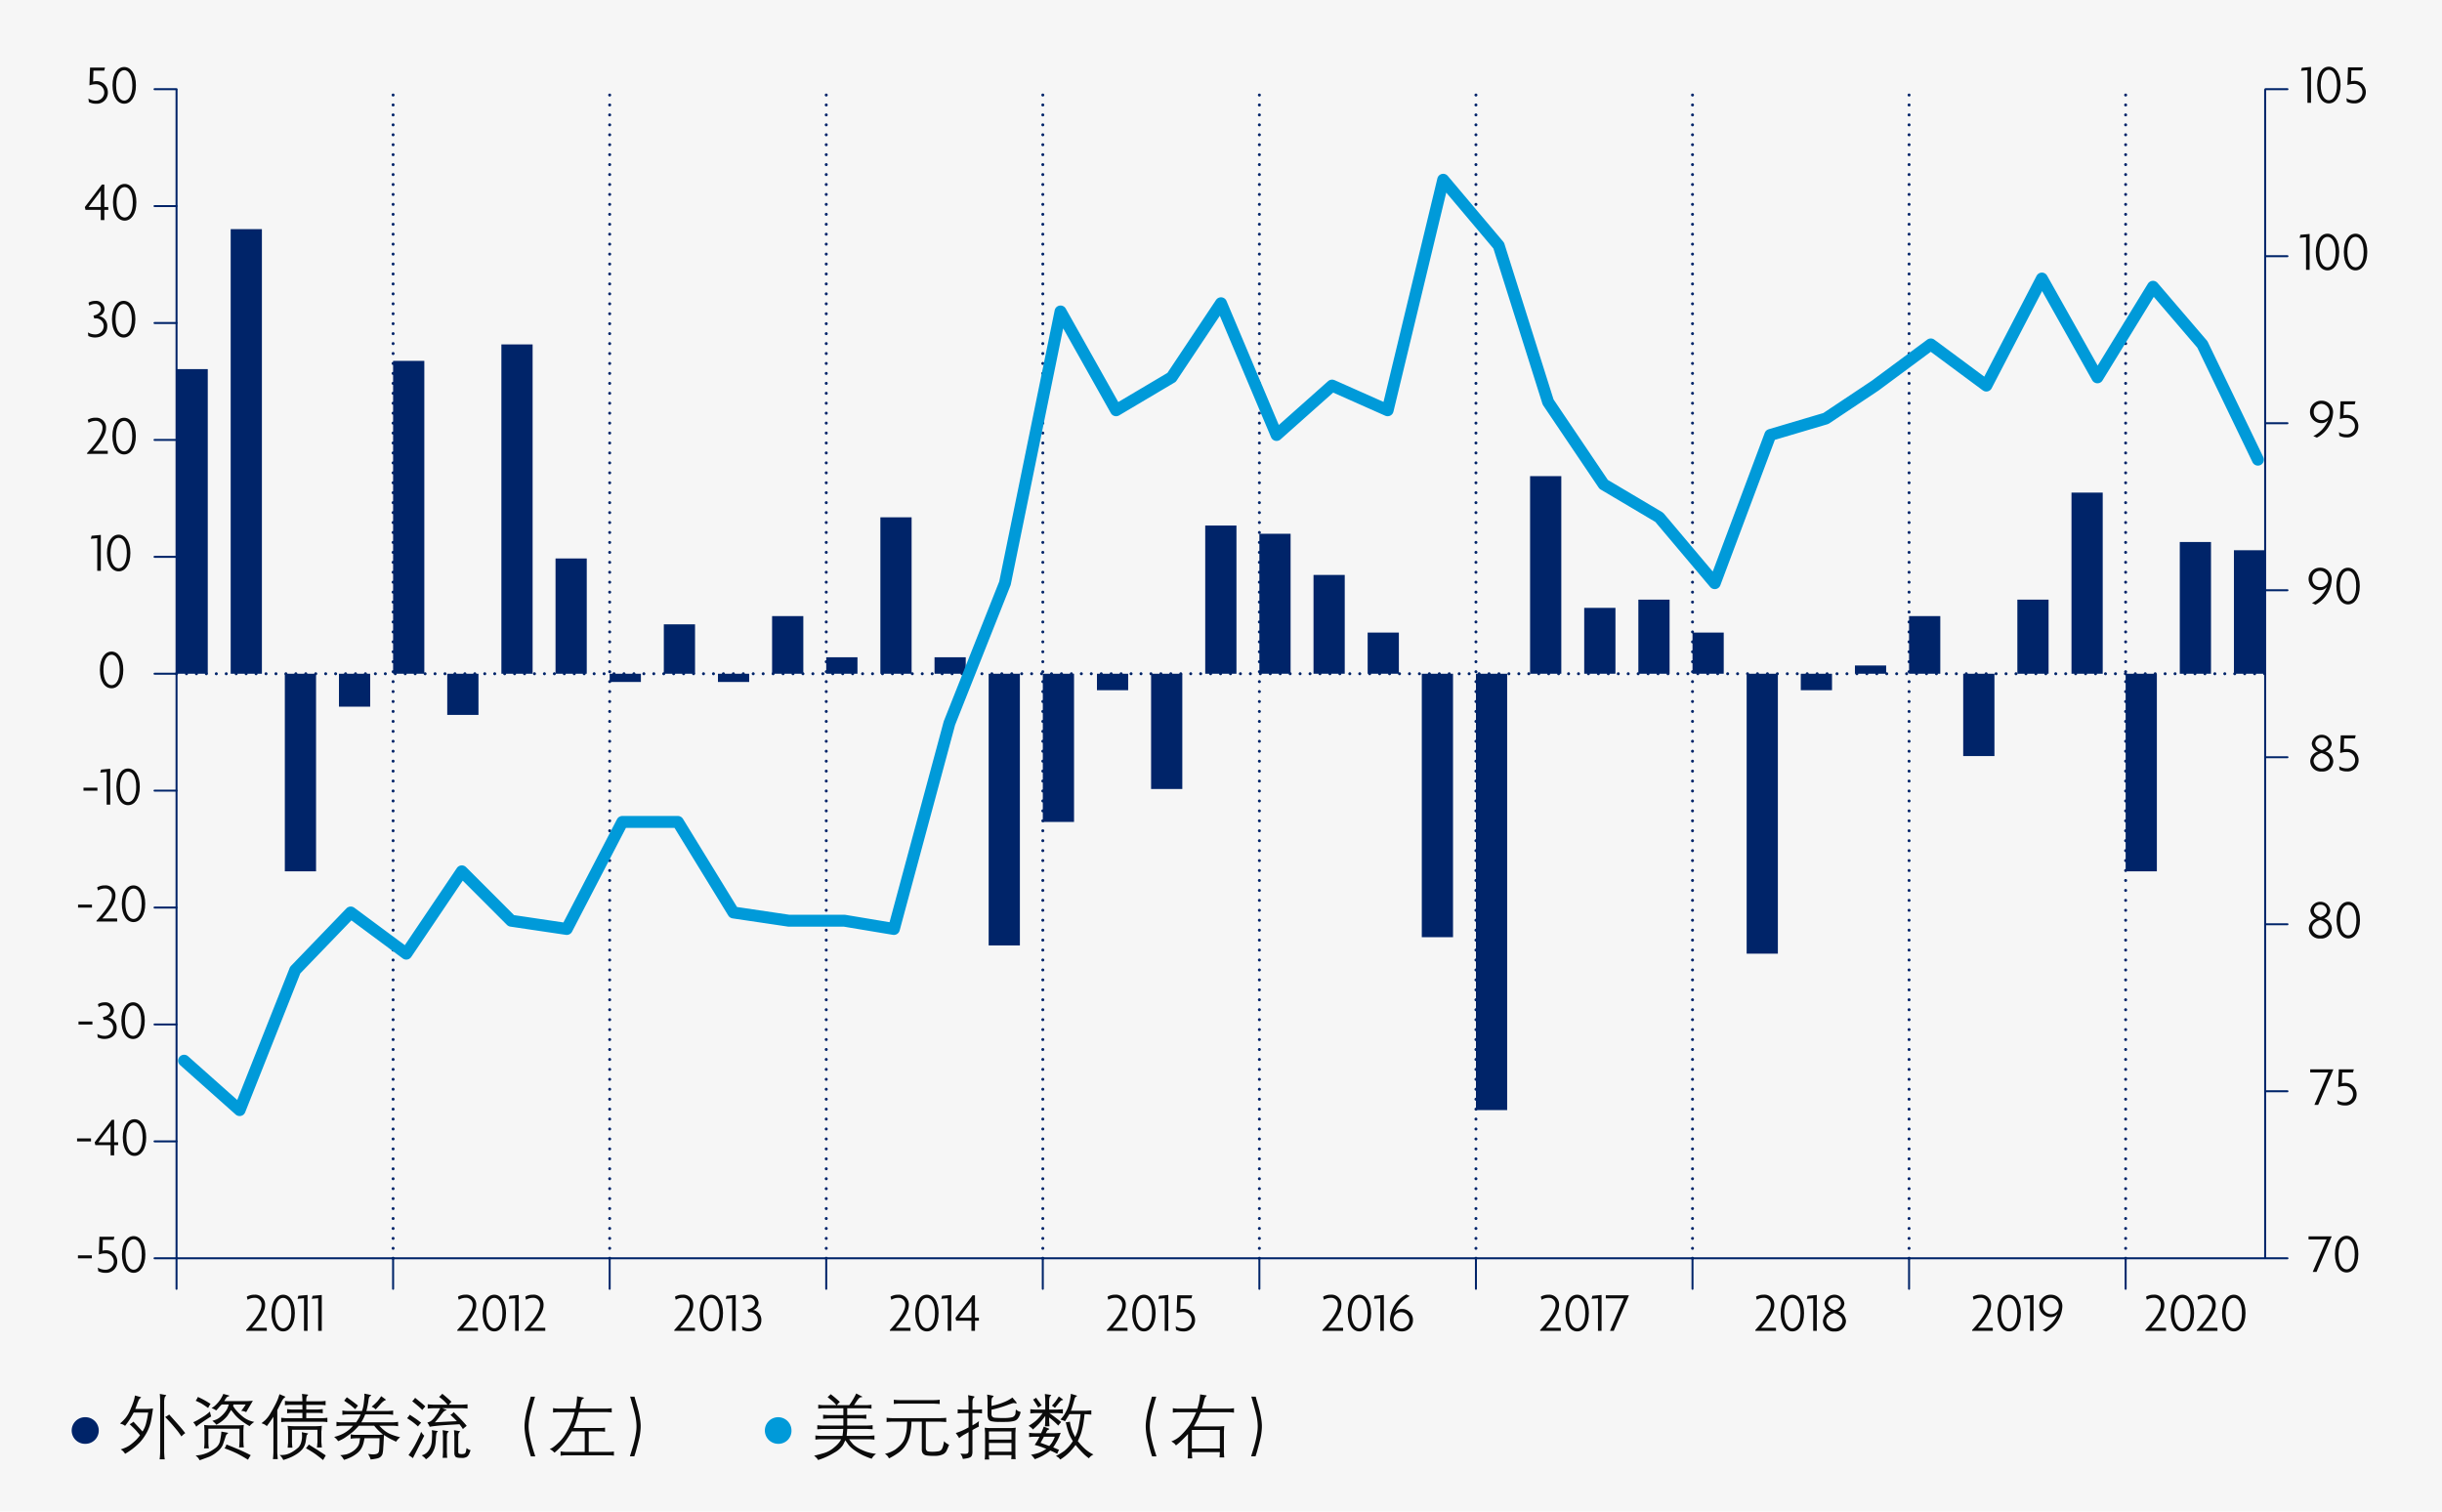 <svg xmlns="http://www.w3.org/2000/svg" viewBox="0 0 614 380.084"><g id="b2cfc520-76d1-402f-8ac0-0c7d17dbbcad" data-name="Layer 2"><g id="abc44d7f-56b5-4137-8304-416701dfe0b1" data-name="Design"><rect width="614" height="380.084" fill="#f6f6f6"/><line x1="98.84" y1="316.392" x2="98.84" y2="22.425" fill="none" stroke="#002469" stroke-linecap="round" stroke-miterlimit="10" stroke-width="0.75" stroke-dasharray="0 2.5"/><line x1="153.292" y1="316.392" x2="153.292" y2="22.425" fill="none" stroke="#002469" stroke-linecap="round" stroke-miterlimit="10" stroke-width="0.75" stroke-dasharray="0 2.5"/><line x1="207.744" y1="316.392" x2="207.744" y2="22.425" fill="none" stroke="#002469" stroke-linecap="round" stroke-miterlimit="10" stroke-width="0.75" stroke-dasharray="0 2.5"/><line x1="262.196" y1="316.392" x2="262.196" y2="22.425" fill="none" stroke="#002469" stroke-linecap="round" stroke-miterlimit="10" stroke-width="0.75" stroke-dasharray="0 2.5"/><line x1="316.648" y1="316.392" x2="316.648" y2="22.425" fill="none" stroke="#002469" stroke-linecap="round" stroke-miterlimit="10" stroke-width="0.75" stroke-dasharray="0 2.5"/><line x1="371.1" y1="316.392" x2="371.1" y2="22.425" fill="none" stroke="#002469" stroke-linecap="round" stroke-miterlimit="10" stroke-width="0.75" stroke-dasharray="0 2.5"/><line x1="425.552" y1="316.392" x2="425.552" y2="22.425" fill="none" stroke="#002469" stroke-linecap="round" stroke-miterlimit="10" stroke-width="0.75" stroke-dasharray="0 2.5"/><line x1="480.004" y1="316.392" x2="480.004" y2="22.425" fill="none" stroke="#002469" stroke-linecap="round" stroke-miterlimit="10" stroke-width="0.75" stroke-dasharray="0 2.5"/><line x1="534.456" y1="316.392" x2="534.456" y2="22.425" fill="none" stroke="#002469" stroke-linecap="round" stroke-miterlimit="10" stroke-width="0.75" stroke-dasharray="0 2.5"/><path d="M19.6,316.407v-.756h3.5v.756Z" fill="#0b0b0b"/><path d="M26.473,320.049a3.719,3.719,0,0,1-1.765-.42l-.112-.91a3.28,3.28,0,0,0,1.835.546,2.054,2.054,0,1,0,.028-4.1,4.352,4.352,0,0,0-1.6.28l.14-4.469H28.77l-.2.771H25.857l-.084,2.745a2.883,2.883,0,0,1,.756-.112,2.808,2.808,0,0,1,2.956,2.858A2.776,2.776,0,0,1,26.473,320.049Z" fill="#0b0b0b"/><path d="M33.6,320.049c-1.6,0-2.941-1.583-2.941-4.622,0-3.012,1.345-4.609,2.941-4.609s2.942,1.611,2.942,4.609C36.541,318.452,35.182,320.049,33.6,320.049Zm0-8.432c-1.078,0-2.045,1.232-2.045,3.81,0,2.6.967,3.838,2.045,3.838s2.046-1.233,2.046-3.838S34.664,311.617,33.6,311.617Z" fill="#0b0b0b"/><path d="M19.626,228.217v-.757h3.5v.757Z" fill="#0b0b0b"/><path d="M24.26,231.719v-.211c2.493-2.7,3.866-4.818,3.866-6.233a1.658,1.658,0,0,0-1.751-1.863,3.371,3.371,0,0,0-1.737.5l-.21-.77a3.552,3.552,0,0,1,1.947-.518,2.464,2.464,0,0,1,2.647,2.675c0,1.611-1.33,3.53-3.3,5.645h3.74v.771Z" fill="#0b0b0b"/><path d="M33.572,231.859c-1.6,0-2.942-1.583-2.942-4.623,0-3.012,1.345-4.608,2.942-4.608s2.941,1.611,2.941,4.608C36.513,230.262,35.155,231.859,33.572,231.859Zm0-8.433c-1.079,0-2.045,1.233-2.045,3.81,0,2.606.966,3.838,2.045,3.838,1.064,0,2.045-1.232,2.045-3.838C35.617,224.645,34.636,223.426,33.572,223.426Z" fill="#0b0b0b"/><path d="M20.991,198.82v-.757h3.5v.757Z" fill="#0b0b0b"/><path d="M26.816,202.322v-8.209l-1.611.168.2-.77,2.311-.21v9.021Z" fill="#0b0b0b"/><path d="M32.206,202.462c-1.6,0-2.941-1.583-2.941-4.623,0-3.011,1.345-4.608,2.941-4.608s2.942,1.611,2.942,4.608C35.148,200.865,33.789,202.462,32.206,202.462Zm0-8.433c-1.078,0-2.045,1.233-2.045,3.81,0,2.606.967,3.838,2.045,3.838s2.045-1.232,2.045-3.838S33.271,194.029,32.206,194.029Z" fill="#0b0b0b"/><path d="M19.738,257.613v-.756h3.5v.756Z" fill="#0b0b0b"/><path d="M26.221,261.241a3.818,3.818,0,0,1-1.639-.378l-.112-.9a3.461,3.461,0,0,0,1.709.49,2.1,2.1,0,0,0,2.269-2.1,1.94,1.94,0,0,0-1.961-1.919c-.126,0-.28.014-.42.028l-.2-.743c1.12-.2,1.877-.826,1.877-1.611a1.331,1.331,0,0,0-1.471-1.3,2.61,2.61,0,0,0-1.457.434l-.2-.756a3.26,3.26,0,0,1,1.681-.449,2.108,2.108,0,0,1,2.339,2,1.863,1.863,0,0,1-1.428,1.821,2.483,2.483,0,0,1,2.129,2.578C29.345,260.065,28.182,261.241,26.221,261.241Z" fill="#0b0b0b"/><path d="M33.46,261.255c-1.6,0-2.942-1.583-2.942-4.622,0-3.012,1.345-4.609,2.942-4.609,1.582,0,2.941,1.611,2.941,4.609C36.4,259.658,35.042,261.255,33.46,261.255Zm0-8.432c-1.079,0-2.045,1.232-2.045,3.81,0,2.605.966,3.838,2.045,3.838,1.064,0,2.045-1.233,2.045-3.838S34.524,252.823,33.46,252.823Z" fill="#0b0b0b"/><path d="M19.381,287.01v-.756h3.5v.756Z" fill="#0b0b0b"/><path d="M28.708,287.949v2.563h-.9v-2.563H23.973l-.168-.714,4.3-5.66h.6v5.646H29.7v.728Zm-.911-4.833c-.322.5-.672.953-1,1.387l-2.059,2.718h3.068v-2.732c0-.462,0-.868.014-1.359Z" fill="#0b0b0b"/><path d="M33.817,290.652c-1.6,0-2.942-1.582-2.942-4.622,0-3.012,1.345-4.609,2.942-4.609,1.582,0,2.941,1.611,2.941,4.609C36.758,289.056,35.4,290.652,33.817,290.652Zm0-8.432c-1.079,0-2.046,1.233-2.046,3.81,0,2.605.967,3.838,2.046,3.838,1.064,0,2.045-1.233,2.045-3.838S34.881,282.22,33.817,282.22Z" fill="#0b0b0b"/><path d="M28.055,173.065c-1.6,0-2.941-1.583-2.941-4.622,0-3.012,1.345-4.609,2.941-4.609S31,165.445,31,168.443C31,171.468,29.638,173.065,28.055,173.065Zm0-8.432c-1.078,0-2.045,1.232-2.045,3.81,0,2.6.967,3.838,2.045,3.838s2.046-1.233,2.046-3.838S29.12,164.633,28.055,164.633Z" fill="#0b0b0b"/><path d="M24.45,143.528V135.32l-1.611.168.2-.77,2.311-.211v9.021Z" fill="#0b0b0b"/><path d="M29.841,143.668c-1.6,0-2.942-1.582-2.942-4.622,0-3.012,1.345-4.609,2.942-4.609,1.582,0,2.941,1.611,2.941,4.609C32.782,142.072,31.423,143.668,29.841,143.668Zm0-8.432c-1.079,0-2.046,1.233-2.046,3.81,0,2.605.967,3.838,2.046,3.838,1.064,0,2.044-1.233,2.044-3.838S30.905,135.236,29.841,135.236Z" fill="#0b0b0b"/><path d="M21.894,114.131v-.21c2.493-2.7,3.866-4.819,3.866-6.233a1.658,1.658,0,0,0-1.751-1.863,3.371,3.371,0,0,0-1.737.5l-.21-.77a3.544,3.544,0,0,1,1.947-.519,2.464,2.464,0,0,1,2.647,2.676c0,1.611-1.33,3.53-3.3,5.645h3.74v.77Z" fill="#0b0b0b"/><path d="M31.206,114.271c-1.6,0-2.942-1.583-2.942-4.622,0-3.012,1.345-4.609,2.942-4.609s2.941,1.611,2.941,4.609C34.147,112.674,32.789,114.271,31.206,114.271Zm0-8.432c-1.079,0-2.045,1.232-2.045,3.81,0,2.605.966,3.838,2.045,3.838s2.045-1.233,2.045-3.838S32.27,105.839,31.206,105.839Z" fill="#0b0b0b"/><path d="M23.855,84.861a3.818,3.818,0,0,1-1.639-.378l-.112-.9a3.461,3.461,0,0,0,1.709.49,2.1,2.1,0,0,0,2.269-2.1,1.94,1.94,0,0,0-1.961-1.919c-.126,0-.28.014-.42.028l-.2-.742c1.12-.2,1.877-.827,1.877-1.611a1.331,1.331,0,0,0-1.471-1.3,2.605,2.605,0,0,0-1.457.435l-.2-.757a3.269,3.269,0,0,1,1.681-.448,2.107,2.107,0,0,1,2.339,2,1.863,1.863,0,0,1-1.428,1.821,2.482,2.482,0,0,1,2.129,2.577C26.979,83.684,25.816,84.861,23.855,84.861Z" fill="#0b0b0b"/><path d="M31.094,84.875c-1.6,0-2.942-1.583-2.942-4.623,0-3.011,1.345-4.608,2.942-4.608s2.941,1.611,2.941,4.608C34.035,83.278,32.677,84.875,31.094,84.875Zm0-8.433c-1.079,0-2.045,1.233-2.045,3.81,0,2.606.966,3.838,2.045,3.838,1.064,0,2.045-1.232,2.045-3.838C33.139,77.661,32.158,76.442,31.094,76.442Z" fill="#0b0b0b"/><path d="M26.237,52.774v2.564h-.9V52.774H21.5l-.168-.714,4.3-5.659h.6v5.645h.994v.728Zm-.911-4.832c-.322.5-.672.952-.994,1.386l-2.06,2.718H25.34V49.314c0-.462,0-.868.014-1.358Z" fill="#0b0b0b"/><path d="M31.345,55.478c-1.6,0-2.941-1.583-2.941-4.623,0-3.011,1.345-4.608,2.941-4.608s2.942,1.611,2.942,4.608C34.287,53.881,32.928,55.478,31.345,55.478Zm0-8.433c-1.078,0-2.044,1.233-2.044,3.81,0,2.606.966,3.838,2.044,3.838s2.046-1.232,2.046-3.838C33.391,48.264,32.41,47.045,31.345,47.045Z" fill="#0b0b0b"/><path d="M24.107,26.081a3.719,3.719,0,0,1-1.765-.42l-.112-.911a3.273,3.273,0,0,0,1.835.547,2.054,2.054,0,1,0,.028-4.105,4.334,4.334,0,0,0-1.6.281L22.636,17H26.4l-.2.771H23.491l-.084,2.745a2.883,2.883,0,0,1,.756-.112,2.808,2.808,0,0,1,2.956,2.858A2.777,2.777,0,0,1,24.107,26.081Z" fill="#0b0b0b"/><path d="M31.234,26.081c-1.6,0-2.942-1.583-2.942-4.623,0-3.011,1.345-4.608,2.942-4.608,1.582,0,2.941,1.611,2.941,4.608C34.175,24.484,32.816,26.081,31.234,26.081Zm0-8.433c-1.079,0-2.046,1.233-2.046,3.81,0,2.606.967,3.839,2.046,3.839,1.064,0,2.045-1.233,2.045-3.839C33.279,18.867,32.3,17.648,31.234,17.648Z" fill="#0b0b0b"/><line x1="44.386" y1="51.821" x2="38.856" y2="51.821" fill="none" stroke="#002469" stroke-linecap="round" stroke-miterlimit="10" stroke-width="0.5"/><line x1="44.386" y1="81.218" x2="38.856" y2="81.218" fill="none" stroke="#002469" stroke-linecap="round" stroke-miterlimit="10" stroke-width="0.5"/><line x1="44.386" y1="110.615" x2="38.856" y2="110.615" fill="none" stroke="#002469" stroke-linecap="round" stroke-miterlimit="10" stroke-width="0.5"/><line x1="44.386" y1="198.805" x2="38.856" y2="198.805" fill="none" stroke="#002469" stroke-linecap="round" stroke-miterlimit="10" stroke-width="0.5"/><line x1="44.386" y1="228.202" x2="38.856" y2="228.202" fill="none" stroke="#002469" stroke-linecap="round" stroke-miterlimit="10" stroke-width="0.5"/><line x1="44.386" y1="140.012" x2="38.856" y2="140.012" fill="none" stroke="#002469" stroke-linecap="round" stroke-miterlimit="10" stroke-width="0.5"/><line x1="44.386" y1="169.409" x2="38.856" y2="169.409" fill="none" stroke="#002469" stroke-linecap="round" stroke-miterlimit="10" stroke-width="0.5"/><line x1="44.386" y1="257.599" x2="38.856" y2="257.599" fill="none" stroke="#002469" stroke-linecap="round" stroke-miterlimit="10" stroke-width="0.5"/><line x1="44.386" y1="286.996" x2="38.856" y2="286.996" fill="none" stroke="#002469" stroke-linecap="round" stroke-miterlimit="10" stroke-width="0.5"/><line x1="44.386" y1="316.392" x2="38.856" y2="316.392" fill="none" stroke="#002469" stroke-linecap="round" stroke-miterlimit="10" stroke-width="0.5"/><line x1="44.386" y1="316.392" x2="44.386" y2="324.072" fill="none" stroke="#002469" stroke-linecap="round" stroke-miterlimit="10" stroke-width="0.5"/><line x1="98.84" y1="316.392" x2="98.84" y2="324.072" fill="none" stroke="#002469" stroke-linecap="round" stroke-miterlimit="10" stroke-width="0.5"/><line x1="153.291" y1="316.392" x2="153.291" y2="324.072" fill="none" stroke="#002469" stroke-linecap="round" stroke-miterlimit="10" stroke-width="0.5"/><line x1="207.745" y1="316.392" x2="207.745" y2="324.072" fill="none" stroke="#002469" stroke-linecap="round" stroke-miterlimit="10" stroke-width="0.5"/><line x1="262.194" y1="316.392" x2="262.194" y2="324.072" fill="none" stroke="#002469" stroke-linecap="round" stroke-miterlimit="10" stroke-width="0.5"/><line x1="316.648" y1="316.392" x2="316.648" y2="324.072" fill="none" stroke="#002469" stroke-linecap="round" stroke-miterlimit="10" stroke-width="0.5"/><line x1="371.099" y1="316.392" x2="371.099" y2="324.072" fill="none" stroke="#002469" stroke-linecap="round" stroke-miterlimit="10" stroke-width="0.5"/><line x1="425.553" y1="316.392" x2="425.553" y2="324.072" fill="none" stroke="#002469" stroke-linecap="round" stroke-miterlimit="10" stroke-width="0.5"/><line x1="480.003" y1="316.392" x2="480.003" y2="324.072" fill="none" stroke="#002469" stroke-linecap="round" stroke-miterlimit="10" stroke-width="0.5"/><line x1="534.457" y1="316.392" x2="534.457" y2="324.072" fill="none" stroke="#002469" stroke-linecap="round" stroke-miterlimit="10" stroke-width="0.5"/><line x1="44.386" y1="22.425" x2="38.856" y2="22.425" fill="none" stroke="#002469" stroke-linecap="round" stroke-miterlimit="10" stroke-width="0.5"/><path d="M582.447,319.823h-.953l3.5-8.166h-4.552v-.771h5.827Z" fill="#0b0b0b"/><path d="M590.021,319.963c-1.6,0-2.941-1.583-2.941-4.622,0-3.012,1.345-4.609,2.941-4.609s2.942,1.611,2.942,4.609C592.963,318.366,591.6,319.963,590.021,319.963Zm0-8.432c-1.078,0-2.045,1.232-2.045,3.81,0,2.605.967,3.838,2.045,3.838s2.045-1.233,2.045-3.838S591.086,311.531,590.021,311.531Z" fill="#0b0b0b"/><path d="M583.42,235.986a2.646,2.646,0,0,1-2.9-2.577,2.68,2.68,0,0,1,1.989-2.466,2.227,2.227,0,0,1-1.6-2.031,2.526,2.526,0,0,1,5,0,2.216,2.216,0,0,1-1.583,2.017,2.7,2.7,0,0,1,1.989,2.48A2.647,2.647,0,0,1,583.42,235.986Zm-.07-4.623c-1.022.267-1.989.981-1.989,2.017a2.043,2.043,0,0,0,4.062,0C585.423,232.372,584.443,231.644,583.35,231.363Zm.07-3.866a1.513,1.513,0,0,0-1.625,1.429c0,.743.645,1.373,1.667,1.653,1-.294,1.6-.91,1.6-1.653A1.509,1.509,0,0,0,583.42,227.5Z" fill="#0b0b0b"/><path d="M590.434,235.972c-1.6,0-2.942-1.583-2.942-4.623,0-3.011,1.345-4.608,2.942-4.608s2.941,1.611,2.941,4.608C593.375,234.375,592.017,235.972,590.434,235.972Zm0-8.433c-1.079,0-2.045,1.233-2.045,3.81,0,2.606.966,3.839,2.045,3.839s2.045-1.233,2.045-3.839C592.479,228.758,591.5,227.539,590.434,227.539Z" fill="#0b0b0b"/><path d="M582.866,277.827h-.952l3.5-8.166h-4.552v-.771h5.827Z" fill="#0b0b0b"/><path d="M589.531,277.967a3.719,3.719,0,0,1-1.765-.42l-.112-.911a3.273,3.273,0,0,0,1.835.547,2.054,2.054,0,1,0,.028-4.105,4.351,4.351,0,0,0-1.6.281l.14-4.469h3.768l-.2.771h-2.717l-.084,2.745a2.883,2.883,0,0,1,.756-.112,2.808,2.808,0,0,1,2.956,2.858A2.777,2.777,0,0,1,589.531,277.967Z" fill="#0b0b0b"/><path d="M583.77,193.991a2.647,2.647,0,0,1-2.9-2.578,2.679,2.679,0,0,1,1.989-2.465,2.228,2.228,0,0,1-1.6-2.031,2.526,2.526,0,0,1,5,0,2.217,2.217,0,0,1-1.583,2.017,2.7,2.7,0,0,1,1.989,2.479A2.647,2.647,0,0,1,583.77,193.991Zm-.07-4.623c-1.022.266-1.989.981-1.989,2.017a2.043,2.043,0,0,0,4.062,0C585.773,190.377,584.793,189.648,583.7,189.368Zm.07-3.866a1.511,1.511,0,0,0-1.624,1.429c0,.742.644,1.373,1.666,1.653,1-.294,1.6-.911,1.6-1.653A1.508,1.508,0,0,0,583.77,185.5Z" fill="#0b0b0b"/><path d="M590.014,193.977a3.7,3.7,0,0,1-1.765-.421l-.112-.91a3.277,3.277,0,0,0,1.835.546,2.054,2.054,0,1,0,.028-4.1,4.348,4.348,0,0,0-1.6.28l.14-4.468h3.768l-.2.77H589.4l-.084,2.746a2.892,2.892,0,0,1,.757-.112,2.806,2.806,0,0,1,2.955,2.857A2.776,2.776,0,0,1,590.014,193.977Z" fill="#0b0b0b"/><path d="M582.188,152.037l-.9-.392a7.648,7.648,0,0,0,3.768-4.076,2.125,2.125,0,0,1-1.737.826,2.823,2.823,0,1,1,.028-5.645,2.868,2.868,0,0,1,2.914,3.1A7.582,7.582,0,0,1,582.188,152.037Zm1.148-8.488a1.914,1.914,0,0,0-1.933,2.017,1.943,1.943,0,0,0,1.975,2.059,1.9,1.9,0,0,0,1.975-1.541,3.412,3.412,0,0,0,.014-.378A2.08,2.08,0,0,0,583.336,143.549Z" fill="#0b0b0b"/><path d="M590.378,151.981c-1.6,0-2.941-1.583-2.941-4.622,0-3.012,1.344-4.609,2.941-4.609s2.942,1.611,2.942,4.609C593.32,150.384,591.961,151.981,590.378,151.981Zm0-8.432c-1.078,0-2.045,1.232-2.045,3.81,0,2.6.967,3.838,2.045,3.838s2.045-1.233,2.045-3.838S591.443,143.549,590.378,143.549Z" fill="#0b0b0b"/><path d="M582.538,110.042l-.9-.393a7.644,7.644,0,0,0,3.768-4.076,2.126,2.126,0,0,1-1.737.827,2.823,2.823,0,1,1,.028-5.645,2.867,2.867,0,0,1,2.914,3.095A7.582,7.582,0,0,1,582.538,110.042Zm1.148-8.489a1.915,1.915,0,0,0-1.933,2.017,1.943,1.943,0,0,0,1.975,2.059,1.9,1.9,0,0,0,1.975-1.541,3.412,3.412,0,0,0,.014-.378A2.081,2.081,0,0,0,583.686,101.553Z" fill="#0b0b0b"/><path d="M589.958,109.986a3.716,3.716,0,0,1-1.765-.421l-.112-.91a3.277,3.277,0,0,0,1.835.546,2.054,2.054,0,1,0,.028-4.1,4.348,4.348,0,0,0-1.6.28l.14-4.468h3.768l-.2.77h-2.718l-.084,2.746a2.884,2.884,0,0,1,.757-.113,2.807,2.807,0,0,1,2.955,2.858A2.776,2.776,0,0,1,589.958,109.986Z" fill="#0b0b0b"/><path d="M579.814,67.85V59.642l-1.61.168.2-.77,2.311-.211V67.85Z" fill="#0b0b0b"/><path d="M585.205,67.99c-1.6,0-2.941-1.583-2.941-4.622,0-3.012,1.344-4.609,2.941-4.609s2.942,1.611,2.942,4.609C588.147,66.393,586.788,67.99,585.205,67.99Zm0-8.432c-1.078,0-2.045,1.232-2.045,3.81,0,2.6.967,3.838,2.045,3.838s2.045-1.233,2.045-3.838S586.27,59.558,585.205,59.558Z" fill="#0b0b0b"/><path d="M592.261,67.99c-1.6,0-2.941-1.583-2.941-4.622,0-3.012,1.344-4.609,2.941-4.609s2.942,1.611,2.942,4.609C595.2,66.393,593.844,67.99,592.261,67.99Zm0-8.432c-1.078,0-2.045,1.232-2.045,3.81,0,2.6.967,3.838,2.045,3.838s2.045-1.233,2.045-3.838S593.326,59.558,592.261,59.558Z" fill="#0b0b0b"/><path d="M580.164,25.855V17.646l-1.611.168.2-.77,2.311-.21v9.021Z" fill="#0b0b0b"/><path d="M585.555,26c-1.6,0-2.941-1.583-2.941-4.623,0-3.011,1.344-4.608,2.941-4.608s2.942,1.611,2.942,4.608C588.5,24.4,587.138,26,585.555,26Zm0-8.433c-1.078,0-2.045,1.233-2.045,3.81,0,2.606.967,3.838,2.045,3.838s2.045-1.232,2.045-3.838C587.6,18.781,586.62,17.562,585.555,17.562Z" fill="#0b0b0b"/><path d="M591.841,26a3.716,3.716,0,0,1-1.765-.42l-.112-.911a3.277,3.277,0,0,0,1.835.546,2.054,2.054,0,1,0,.027-4.1,4.347,4.347,0,0,0-1.6.28l.14-4.468h3.768l-.2.77h-2.718l-.084,2.746a2.883,2.883,0,0,1,.756-.112,2.807,2.807,0,0,1,2.956,2.857A2.776,2.776,0,0,1,591.841,26Z" fill="#0b0b0b"/><line x1="575.144" y1="64.42" x2="569.614" y2="64.42" fill="none" stroke="#002469" stroke-linecap="round" stroke-miterlimit="10" stroke-width="0.5"/><line x1="575.144" y1="106.415" x2="569.614" y2="106.415" fill="none" stroke="#002469" stroke-linecap="round" stroke-miterlimit="10" stroke-width="0.5"/><line x1="575.144" y1="148.411" x2="569.614" y2="148.411" fill="none" stroke="#002469" stroke-linecap="round" stroke-miterlimit="10" stroke-width="0.5"/><line x1="575.144" y1="232.402" x2="569.614" y2="232.402" fill="none" stroke="#002469" stroke-linecap="round" stroke-miterlimit="10" stroke-width="0.5"/><line x1="575.144" y1="190.406" x2="569.614" y2="190.406" fill="none" stroke="#002469" stroke-linecap="round" stroke-miterlimit="10" stroke-width="0.5"/><line x1="575.144" y1="274.397" x2="569.614" y2="274.397" fill="none" stroke="#002469" stroke-linecap="round" stroke-miterlimit="10" stroke-width="0.5"/><line x1="575.144" y1="316.392" x2="569.614" y2="316.392" fill="none" stroke="#002469" stroke-linecap="round" stroke-miterlimit="10" stroke-width="0.5"/><line x1="575.144" y1="22.425" x2="569.614" y2="22.425" fill="none" stroke="#002469" stroke-linecap="round" stroke-miterlimit="10" stroke-width="0.5"/><line x1="44.386" y1="169.409" x2="569.533" y2="169.409" fill="none" stroke="#002469" stroke-linecap="round" stroke-miterlimit="10" stroke-width="0.75" stroke-dasharray="0 2.5"/><line x1="569.533" y1="316.392" x2="44.388" y2="316.392" fill="none" stroke="#002469" stroke-miterlimit="10" stroke-width="0.5"/><path d="M21.429,363.045a3.346,3.346,0,1,1,0-6.691,3.346,3.346,0,1,1,0,6.691Z" fill="#002469"/><path d="M31.454,356.676a7.6,7.6,0,0,0,1.217-2q.533-1.218.8-1.969a8.24,8.24,0,0,0,.325-1.094l.14-.721,1.415.4c.071.024.109.053.115.088s-.041.085-.141.15a1.085,1.085,0,0,0-.382.421q-.146.273-.453,1.064l-.264.7-.219.554h2.882q.563,0,1.583-.1-.248,1.678-.475,2.958a10.694,10.694,0,0,1-.892,2.68,12.251,12.251,0,0,1-1.85,2.769,16.82,16.82,0,0,1-3.806,2.984,3.259,3.259,0,0,0-.589-.739l-.5-.386a10.6,10.6,0,0,0,1.319-.492,6.352,6.352,0,0,0,1.274-.783,14.854,14.854,0,0,0,1.156-.993,10.6,10.6,0,0,0,1.1-1.274q-.712-.888-1.191-1.4T32.6,358.122a5.173,5.173,0,0,0,.958-.642l2.285,2.47q.184-.317.44-.8a7.027,7.027,0,0,0,.5-1.5q.246-1.011.334-1.564l.149-.906H33.625q-.756,1.354-1.156,1.956t-1.024,1.4a2.756,2.756,0,0,0-.633-.387l-.641-.211A10.917,10.917,0,0,0,31.454,356.676Zm8.675,10.27c.029-.211.051-.377.066-.5s.03-.344.048-.672.026-.571.026-.73V351.978l-.026-.5-.018-.457-.052-.527,1.423.263c.123.024.186.057.189.1s-.033.1-.109.163a.805.805,0,0,0-.26.365,3.149,3.149,0,0,0-.1.492,3.736,3.736,0,0,0-.04.417V365.03q0,.176.031.769t.048.663l.07.484Zm2.417-11.268q2.259,2.523,2.773,3.125t1.261,1.551a4.713,4.713,0,0,0-.958.835q-.572-.836-.888-1.252t-1.252-1.512q-.936-1.1-1.965-2.123A6.249,6.249,0,0,0,42.546,355.678Z" fill="#0b0b0b"/><path d="M48.584,357.621a11.539,11.539,0,0,0,1.582-.831q.966-.585,1.366-.848a14.228,14.228,0,0,0,1.262-1.011c.029.182.058.342.088.479s.1.386.211.743q-1.082.668-2.22,1.454t-1.217.866l-.308.273q-.1-.193-.224-.413A6.045,6.045,0,0,0,48.584,357.621Zm2.206,8.134a8.99,8.99,0,0,0,1.4-.475,10.753,10.753,0,0,0,1.842-1.076,3.059,3.059,0,0,0,1.318-2.022q.233-1.266.268-1.661l.044-.554,1.318.238c.246.047.372.089.378.127s-.1.139-.307.3a.889.889,0,0,0-.268.418q-.1.285-.286.861t-.475,1.384a4.352,4.352,0,0,1-1.406,1.732,7.6,7.6,0,0,1-1.96,1.252q-.843.33-2.461.9a3.7,3.7,0,0,0-.536-.782l-.475-.422A10.344,10.344,0,0,0,50.79,365.755Zm2.162-12.74c-.094.117-.169.217-.224.3s-.189.325-.4.729a20.439,20.439,0,0,0-1.789-1.2q-.4-.207-1.34-.629a4.841,4.841,0,0,0,.439-.694l.115-.264A21.323,21.323,0,0,1,52.952,353.015Zm-.36,5.379H59.93a11.624,11.624,0,0,0,1.38-.088c-.029.183-.047.307-.052.372s-.018.239-.036.522-.026.46-.026.53v2.733l.026.554.018.4.07.528H60.1c.041-.229.065-.375.071-.44s.014-.228.026-.492l.026-.58v-3.19H52.389v3.48c0,.082.008.259.022.532s.025.414.031.426l.07.519H51.291c.035-.223.058-.387.07-.493s.024-.266.035-.483.018-.392.018-.527v-3c0-.024-.009-.185-.027-.484l-.026-.533-.044-.381A9.326,9.326,0,0,0,52.592,358.394ZM56.38,352.3h5.809l.571-.026a5.872,5.872,0,0,0,.818-.07q-.228.407-.33.579c-.067.114-.2.344-.408.688s-.519.877-.941,1.6a3.449,3.449,0,0,0-.791-.264l-.457-.044a14.712,14.712,0,0,0,1.125-1.608H58.709l-.1.378q.211.351.391.606a10.159,10.159,0,0,0,.7.826,15.114,15.114,0,0,0,1.494,1.371,6.582,6.582,0,0,0,2.738,1.2,7.121,7.121,0,0,0-.861.694l-.317.36a15.794,15.794,0,0,1-1.9-1.235,10.189,10.189,0,0,1-1.815-1.639l-.589-.747-.352-.431q-.289.51-.936,1.49a8.574,8.574,0,0,1-2.781,2.228c-.1-.146-.182-.258-.247-.334s-.31-.3-.738-.668a9.322,9.322,0,0,0,.932-.3,4.314,4.314,0,0,0,1.138-.733,7.406,7.406,0,0,0,1.182-1.235,4.129,4.129,0,0,0,.686-1.266l.184-.571H55.764c-.134.129-.253.241-.356.338a6.922,6.922,0,0,0-.465.519,8.364,8.364,0,0,1-.594.646,5.76,5.76,0,0,0-1.16-.6,7.6,7.6,0,0,0,.655-.422,6.439,6.439,0,0,0,.751-.721,8.338,8.338,0,0,0,.831-1.029,8.781,8.781,0,0,0,.716-1.388l1.266.343c.164.047.249.093.255.136s-.088.1-.281.172a1.031,1.031,0,0,0-.392.228A8.325,8.325,0,0,0,56.38,352.3Zm.07,11.874a2.224,2.224,0,0,0,.4-.7l.079-.272q1.776.711,3.112,1.278t3.006,1.429a8.045,8.045,0,0,0-.686,1.142q-1.283-.8-2.474-1.428A28.96,28.96,0,0,0,56.45,364.177Z" fill="#0b0b0b"/><path d="M66.641,357.133a7.321,7.321,0,0,0,1.371-1.789q.77-1.283,1.27-2.289a12.554,12.554,0,0,0,.633-1.411l.36-1.081,1.345.571a.5.5,0,0,1,.127.088c.021.024-.054.1-.224.229a2.11,2.11,0,0,0-.562.69q-.255.46-.523,1t-.717,1.428v10.661q0,.141.027.483l.053.721.043.457H68.623c.023-.2.042-.371.057-.514s.028-.34.039-.589.021-.435.027-.558V356.25q-.853,1.3-1.661,2.346a2.921,2.921,0,0,0-.8-.527l-.536-.211Q66.039,357.639,66.641,357.133Zm6.666,8.051A8.86,8.86,0,0,0,75.07,363.9a3.129,3.129,0,0,0,.707-1.463,5.246,5.246,0,0,0,.167-1.578l-.053-.738,1.292.255q.273.061.282.1c0,.029-.056.1-.185.211a.718.718,0,0,0-.193.334l-.211,1.327a4.034,4.034,0,0,1-.813,2,6.527,6.527,0,0,1-1.3,1.16,11.537,11.537,0,0,1-1.472.84,15.535,15.535,0,0,1-2.057.76,4.621,4.621,0,0,0-.527-.835l-.387-.431A5.006,5.006,0,0,0,73.307,365.184Zm2.725-11.932h-3.12q-.326,0-1.275.088v-1.09a11.3,11.3,0,0,0,1.275.106h3.12v-.431c0-.088-.009-.255-.026-.5l-.027-.386-.044-.554,1.336.167c.123.017.192.041.207.07s-.04.1-.163.22a.749.749,0,0,0-.2.29,1.805,1.805,0,0,0-.083.409,4.04,4.04,0,0,0-.026.426v.29h3.583a11.311,11.311,0,0,0,1.277-.106v1.09q-.916-.087-1.277-.088H77.008v1.161H79.87q.238,0,1.277-.1v1.046a10.275,10.275,0,0,0-1.277-.1H77.008V356.6h4.014a10.417,10.417,0,0,0,1.294-.105v1.1a10.181,10.181,0,0,0-1.292-.1h-9a11.12,11.12,0,0,0-1.318.1V356.5q.966.1,1.318.1h4.008v-1.336h-2.54a9.255,9.255,0,0,0-1.3.1v-1.046q.958.1,1.275.1h2.566Zm-3.709,10.767c.018-.2.035-.395.053-.589s.032-.347.044-.461.017-.219.017-.312v-2.734c0-.047-.006-.137-.017-.272l-.053-.744-.044-.39a11.794,11.794,0,0,0,1.475.1h5.733a12.19,12.19,0,0,0,1.4-.1c-.023.165-.038.286-.043.363l-.053.771a2.733,2.733,0,0,0-.035.272v2.637c0,.059.011.193.035.4l.053.624.043.387H79.688c.024-.17.041-.3.053-.387l.044-.624c.023-.228.035-.363.035-.4v-3.05H73.413v3.147c0,.076.009.236.026.479s.03.385.035.426l.053.457Zm4.6.141q.378-.449.747-.932.553.36.835.536l1.485.923q.563.369,1.925,1.274c-.106.164-.179.285-.22.361l-.264.474-.21.334q-1.073-.9-1.96-1.529A25.758,25.758,0,0,0,76.92,364.16Z" fill="#0b0b0b"/><path d="M84.012,361.312a10.118,10.118,0,0,0,2.36-.87,8.438,8.438,0,0,0,2.387-1.942H86a7.2,7.2,0,0,0-1.4.131v-1.107a7.47,7.47,0,0,0,1.354.123H89.55q.782-1.209.817-1.3l.316-.7h-3.2a7.336,7.336,0,0,0-1.4.123v-1.1a7.752,7.752,0,0,0,1.353.123h3.577c.065-.187.142-.435.233-.742a11.06,11.06,0,0,0,.268-1.653q.132-1.191.123-1.358l-.035-.615,1.494.317c.153.035.23.074.233.118s-.057.1-.18.163a.852.852,0,0,0-.3.246,3.946,3.946,0,0,0-.22,1.05,25.159,25.159,0,0,1-.514,2.474h5.229a8.711,8.711,0,0,0,1.5-.123v1.1a7.23,7.23,0,0,0-1.45-.123H91.826c-.106.259-.211.507-.316.746s-.326.655-.66,1.249h7.744a8.708,8.708,0,0,0,1.5-.123v1.107a6.908,6.908,0,0,0-1.45-.131H95.385a10.128,10.128,0,0,0,1.42,1.322,7,7,0,0,0,1.661.914,14.592,14.592,0,0,0,2.149.646,6.131,6.131,0,0,0-.721.712l-.325.431-.343-.185-.966-.474a15.228,15.228,0,0,1-1.706-1.037q-.052.72-.07,1.081l-.07,1.415q-.009.018-.07.975a6.02,6.02,0,0,1-.185,1.323,1.651,1.651,0,0,1-.435.664,1.877,1.877,0,0,1-.866.435,15.135,15.135,0,0,1-1.661.268c-.053-.158-.11-.323-.171-.492a6.066,6.066,0,0,0-.5-.906l.738.079c.217.024.394.037.532.04a3.606,3.606,0,0,0,.628-.07,1.2,1.2,0,0,0,.625-.268,1.015,1.015,0,0,0,.254-.624q.054-.432.088-1.38c.024-.633.035-1.02.035-1.161v-.562H91.641q-.071.378-.153.826a6.578,6.578,0,0,1-.317,1.068,4.211,4.211,0,0,1-.624,1.121,5.16,5.16,0,0,1-1.011.958,8.728,8.728,0,0,1-1.27.782,13.1,13.1,0,0,1-1.757.685q-.519-.782-.554-.817l-.413-.36a10.532,10.532,0,0,0,1.621-.238,5.431,5.431,0,0,0,1.275-.567,4.722,4.722,0,0,0,1.3-1.1,2.792,2.792,0,0,0,.654-1.441l.141-.914h-.958a8.988,8.988,0,0,0-1.4.123v-1.107a6.236,6.236,0,0,0,1.354.131h5.511a6.873,6.873,0,0,0,1.248-.1,12.593,12.593,0,0,1-2.206-2.2H90.244q-1.011,1.08-1.358,1.393t-1.028.817q-.681.506-1.244.874a10.356,10.356,0,0,1-1.6.809,5.059,5.059,0,0,0-.329-.453A7.687,7.687,0,0,0,84.012,361.312Zm2.9-9.593a3.072,3.072,0,0,1,.312-.374q1.688,1.2,2.787,2.083c-.071.094-.121.161-.15.2l-.14.176-.414.527q-1.055-.939-1.274-1.089l-1.5-1.037C86.643,352.066,86.771,351.9,86.908,351.719Zm8.926-.655.984.721c.152.117.227.186.224.206s-.111.074-.325.158a3.813,3.813,0,0,0-1.024.884l-.615.685-.615.668q-.2-.185-.365-.312a4.384,4.384,0,0,0-.664-.373,13.285,13.285,0,0,0,1.5-1.385A10.265,10.265,0,0,0,95.834,351.064Z" fill="#0b0b0b"/><path d="M102.346,356.61a5.363,5.363,0,0,0,.686-.888q.105.079,1.094.734a21.764,21.764,0,0,1,1.762,1.288,7.54,7.54,0,0,0-.791.931A16.468,16.468,0,0,0,102.346,356.61Zm.361,9.29a23.312,23.312,0,0,0,1.617-2.518q.544-1.024.905-1.789t.422-.923l.237-.65a4.539,4.539,0,0,0,.528.738l.263.246q-.615,1.2-.958,1.872l-.94,1.864q-.273.535-.967,1.907A6.692,6.692,0,0,0,102.707,365.9Zm.931-13.57a3.3,3.3,0,0,0,.26-.238q.092-.1.479-.615.053.053,1.116.914t1.459,1.257a7.974,7.974,0,0,0-.774.9,14.185,14.185,0,0,0-1.063-1.015Q104.632,353.121,103.638,352.33Zm3.455,14.607a3.264,3.264,0,0,0-.247-.325c-.041-.041-.169-.153-.386-.334l-.431-.343a3.332,3.332,0,0,0,1.042-.475,3.016,3.016,0,0,0,.7-.725,4.8,4.8,0,0,0,.531-1.028,5.564,5.564,0,0,0,.29-1.626q.061-1.032.053-1.49c-.006-.3-.014-.5-.026-.6l-.044-.378,1.415.211a.154.154,0,0,1,.092.048c.015.021-.025.078-.118.171a.747.747,0,0,0-.229.405q-.043.228-.075.5t-.066.848q-.034.576-.1,1.226a5.2,5.2,0,0,1-.29,1.244,7.274,7.274,0,0,1-.607,1.23A5.488,5.488,0,0,1,107.093,366.937Zm1.819-12.841a13.178,13.178,0,0,0-1.371.088V353.1q.95.1,1.371.1h3.595a9.789,9.789,0,0,0-2.11-1.951,3.793,3.793,0,0,0,.8-.791q.421.324,1.16.962t1.16,1.059c-.1.088-.17.152-.211.193s-.187.217-.439.528h3.313q.432,0,1.372-.1v1.081a13.584,13.584,0,0,0-1.372-.088H111.2l.976.361c.07.029.109.058.118.087s-.054.065-.189.106a1.392,1.392,0,0,0-.619.391q-.242.269-.55.677t-.505.659q-.2.25-1.085,1.27,2.724-.158,5.537-.29-.888-.932-1.635-1.591a4.638,4.638,0,0,0,.4-.255,2.382,2.382,0,0,0,.422-.457q.221.23.334.334l1.037,1.029q1.134,1.169,1.907,2.109l-.452.36a5.326,5.326,0,0,0-.5.457,12.34,12.34,0,0,0-.87-1.221q-.774.052-2.355.14t-2.962.22q-1.38.132-2.162.29c-.053-.129-.11-.258-.172-.387a6.769,6.769,0,0,0-.426-.694,2.672,2.672,0,0,0,.958-.418,5.148,5.148,0,0,0,1.072-1.169,10.185,10.185,0,0,0,.774-1.155l.43-.853Zm3.779,5.757c.065.012.1.031.119.057s-.008.072-.066.136a2.19,2.19,0,0,0-.273.348.608.608,0,0,0-.065.224q-.013.123-.049.791v3.709l.027.527.017.439.053.475h-1.169c.023-.217.041-.384.053-.5l.017-.431c.018-.334.027-.5.027-.509v-3.894l-.027-.536-.017-.527-.053-.545ZM118,364.546l.325.1q-.237.66-.387.989a1.973,1.973,0,0,1-.5.646,2.234,2.234,0,0,1-1.428.307q-1.236,0-1.5-.329a1.377,1.377,0,0,1-.266-.892v-4.14l-.026-.536-.018-.527-.053-.545,1.407.237a.2.2,0,0,1,.118.062c.015.023-.01.067-.074.131a1.033,1.033,0,0,0-.356.84c-.015.225-.022.4-.022.523v3.5a.919.919,0,0,0,.1.54.686.686,0,0,0,.4.141c.2.026.313.039.343.039a2.345,2.345,0,0,0,.36-.035,1.053,1.053,0,0,0,.466-.136.631.631,0,0,0,.2-.3,2.579,2.579,0,0,0,.109-.413l.115-.651A2.981,2.981,0,0,0,118,364.546Z" fill="#0b0b0b"/><path d="M134.523,351.187q-.316,1.046-.391,1.31t-.453,1.648q-.378,1.383-.487,1.911T133,357.309a12.807,12.807,0,0,0-.088,1.349,10.319,10.319,0,0,0,.115,1.472q.119.847.316,1.74t.431,1.71q.233.818.488,1.59l.325,1.029h-1.108q-.228-.678-.338-1.046t-.5-1.855q-.391-1.485-.5-2.087t-.189-1.38a12.82,12.82,0,0,1-.066-1.4,12.5,12.5,0,0,1,.145-1.564q.137-.941.316-1.745t.646-2.377l.457-1.556Z" fill="#0b0b0b"/><path d="M138.979,363.975a11.34,11.34,0,0,0,1.415-1.186,9.621,9.621,0,0,0,1.723-2.083,20.3,20.3,0,0,0,1.081-2.013q.412-.906.69-1.644a11.675,11.675,0,0,0,.4-1.23l.193-.738h-4.034a7.045,7.045,0,0,0-1.389.123v-1.143a7.42,7.42,0,0,0,1.345.123h4.316c.052-.264.1-.523.153-.778s.093-.548.128-.879.061-.643.079-.936l.026-.5,1.442.29c.187.041.284.083.29.123s-.077.112-.246.211a.813.813,0,0,0-.3.29,1.436,1.436,0,0,0-.145.343q-.043.167-.4,1.837h6.671a8.124,8.124,0,0,0,1.388-.1v1.081a9.188,9.188,0,0,0-1.388-.087h-6.865q-.51,1.765-.677,2.317a7.139,7.139,0,0,1-.307.861l-.36.812h6.53a9.586,9.586,0,0,0,1.388-.088v1.037a9.264,9.264,0,0,0-1.388-.1h-2.716v5.16h4.939a9.7,9.7,0,0,0,1.4-.1v1.046a9.111,9.111,0,0,0-1.4-.1H142.345a8.582,8.582,0,0,0-1.388.123v-1.107a6.178,6.178,0,0,0,1.345.132h4.719v-5.16h-3.234a32.328,32.328,0,0,1-1.789,2.7,17.359,17.359,0,0,1-2.579,2.663,5.861,5.861,0,0,0-.721-.642l-.475-.264C138.487,364.25,138.739,364.116,138.979,363.975Z" fill="#0b0b0b"/><path d="M159.528,351.187q.29,1.046.6,2.1t.492,1.859q.18.8.317,1.723a12.744,12.744,0,0,1,.149,1.538,12.141,12.141,0,0,1-.075,1.476q-.078.747-.193,1.336t-.527,2.162q-.414,1.573-.484,1.793l-.325,1.02h-1.1q.2-.685.418-1.371t.413-1.367q.2-.681.4-1.582t.316-1.749a10.3,10.3,0,0,0,.114-1.472,12.544,12.544,0,0,0-.088-1.349q-.083-.726-.193-1.253t-.488-1.911q-.378-1.385-.378-1.394l-.457-1.564Z" fill="#0b0b0b"/><path d="M195.624,363.045a3.346,3.346,0,1,1,3.38-3.334A3.269,3.269,0,0,1,195.624,363.045Z" fill="#009ad9"/><path d="M206.765,359.308l-.545.04c-.357.026-.6.045-.721.057v-1.046a10.659,10.659,0,0,0,1.248.1h5.3v-1.793h-3.814q-.335,0-1.275.1v-1.046a10.444,10.444,0,0,0,1.248.1h3.841V354.1h-5.036q-.334,0-1.274.1v-.976q.941.1,1.248.1h3.3a7.748,7.748,0,0,0-1.1-1.134l-.677-.545-.422-.351a5.78,5.78,0,0,0,.782-.73,30.257,30.257,0,0,1,2.312,1.96,3.921,3.921,0,0,0-.484.44l-.29.36h3.12a18.789,18.789,0,0,0,1.758-2.936l1.433.747c.058.036.089.072.092.11s-.1.066-.3.084a.828.828,0,0,0-.527.255,9.661,9.661,0,0,0-.747.993l-.5.747h3.093q.387,0,1.292-.1v.976q-.906-.1-1.294-.1h-4.805v1.714h3.5a10.873,10.873,0,0,0,1.3-.1v1.046q-.924-.1-1.3-.1h-3.5v1.793h5.087a11.086,11.086,0,0,0,1.3-.1v1.046q-.324-.036-.791-.066c-.31-.021-.48-.031-.509-.031h-5.081c-.041.548-.067.886-.079,1.016l-.07.724h5.695c.03,0,.249-.016.66-.048s.621-.051.632-.057V362a10.8,10.8,0,0,0-1.292-.1h-5.071a12.41,12.41,0,0,0,1.081,1.345,7.844,7.844,0,0,0,2.149,1.349,10.355,10.355,0,0,0,3.538.962,5.947,5.947,0,0,0-.567.5,4.556,4.556,0,0,0-.532.743,21.976,21.976,0,0,1-2.294-.918,15.827,15.827,0,0,1-1.529-.884,10.932,10.932,0,0,1-1.323-.984,5.666,5.666,0,0,1-.927-1.063l-.563-.8q-.166.387-.575,1.186a6.182,6.182,0,0,1-2.167,1.916,17.543,17.543,0,0,1-4.113,1.864c-.053-.1-.11-.2-.172-.3a6.211,6.211,0,0,0-.821-.782q1.046-.238,2.478-.66a6.734,6.734,0,0,0,2.593-1.45,7.523,7.523,0,0,0,1.4-1.459l.334-.571h-5.2a10.713,10.713,0,0,0-1.274.1v-1.055a10.805,10.805,0,0,0,1.248.105h5.563q.1-.653.141-1.113l.053-.627Z" fill="#0b0b0b"/><path d="M222.489,365.557a7.761,7.761,0,0,0,2.632-1.085,10.383,10.383,0,0,0,1.287-1.143,5.374,5.374,0,0,0,.783-1.055,6.257,6.257,0,0,0,.509-1.379,9.865,9.865,0,0,0,.3-1.719l.053-1.116.026-.58h-3.726a9.825,9.825,0,0,0-1.433.1v-1.09a9.973,9.973,0,0,0,1.433.1h12.12l.554-.026a6.946,6.946,0,0,0,.887-.07v1.09c-.205-.03-.5-.053-.887-.071l-.554-.026h-3.691v6.565a1.1,1.1,0,0,0,.237.73q.237.281,1.608.255a8.305,8.305,0,0,0,1.283-.114,1.173,1.173,0,0,0,.967-.66,5.7,5.7,0,0,0,.387-1.309l.1-.572a4.267,4.267,0,0,0,.351.348,6.567,6.567,0,0,0,.923.567q-.15.351-.277.663t-.369.844a1.976,1.976,0,0,1-.949.9,4.673,4.673,0,0,1-2.079.365,11.392,11.392,0,0,1-2.056-.11,1.4,1.4,0,0,1-.849-.483,1.645,1.645,0,0,1-.285-1.033V357.48h-2.593q-.027.658-.057,1.112t-.136,1.217a11.087,11.087,0,0,1-.352,1.6,8.986,8.986,0,0,1-.927,1.977,6.464,6.464,0,0,1-1.978,2.022,16.231,16.231,0,0,1-2.21,1.3,5.729,5.729,0,0,0-.29-.5A3.118,3.118,0,0,0,222.489,365.557Zm2.25-12.515v-1.09a10.633,10.633,0,0,0,1.441.1h8.657a10.659,10.659,0,0,0,1.442-.1v1.09c-.206-.03-.5-.053-.888-.071l-.554-.026H226.18A9.869,9.869,0,0,0,224.739,353.042Z" fill="#0b0b0b"/><path d="M243.53,355.309h-1.3a10.682,10.682,0,0,0-1.433.1V354.36a8.127,8.127,0,0,0,.905.07l.528.027h1.3v-1.916q0-.061-.027-.581l-.026-.544-.071-.607,1.345.264c.182.041.274.088.277.14s-.042.12-.136.2a1.062,1.062,0,0,0-.264.3,1.364,1.364,0,0,0-.092.422c-.021.2-.031.32-.031.373v1.943h.962l.652-.027a4.307,4.307,0,0,0,.794-.07v1.046a9.382,9.382,0,0,0-1.446-.1h-.962V358.4a9.624,9.624,0,0,0,1.652-1.072,4.7,4.7,0,0,0-.079.931l.036.457q-.774.378-1.609.862v5.4a2.882,2.882,0,0,1-.109.883.983.983,0,0,1-.353.506,2.329,2.329,0,0,1-.818.3,8.142,8.142,0,0,1-1.137.171,5.068,5.068,0,0,0-.18-.589,4.4,4.4,0,0,0-.444-.747c.568.047.885.071.949.071.5.011.816-.047.936-.176a.8.8,0,0,0,.181-.563v-4.728q-.423.246-.624.36l-.537.29a9.064,9.064,0,0,0-1.2.862,12.719,12.719,0,0,0-.861-1.292,15.225,15.225,0,0,0,3.226-1.415Zm10.722,11.584c.012-.1.027-.24.044-.422s.027-.313.027-.395v-.194h-5.669v.167c0,.164,0,.308.017.431l.035.316.018.194h-1.143c.018-.112.031-.2.04-.268s.02-.267.035-.6.022-.508.022-.531v-5.162c0-.064-.009-.24-.026-.526l-.027-.457-.044-.456a11.658,11.658,0,0,0,1.431.1h4.943a13.022,13.022,0,0,0,1.44-.1c-.03.234-.047.409-.053.527l-.018.456-.026.456v5.118l.026.667a2.155,2.155,0,0,0,.018.413l.053.264ZM249.3,353.534q1.291-.308,2.039-.554a17.04,17.04,0,0,0,1.613-.633,8.068,8.068,0,0,0,1.6-.949l.817.984q.316.387.251.453c-.044.044-.137.054-.277.031l-.378-.071a1.424,1.424,0,0,0-.44.071q-.271.078-1.634.58a32.239,32.239,0,0,1-3.595,1.028V355.5a1.066,1.066,0,0,0,.185.695,1.024,1.024,0,0,0,.65.29,20.286,20.286,0,0,0,2.215.07,8.333,8.333,0,0,0,2.157-.2,1.184,1.184,0,0,0,.84-1.213l.079-.738a3.711,3.711,0,0,0,.439.338,3.324,3.324,0,0,0,.783.3q-.115.414-.22.73a3.8,3.8,0,0,1-.457.839,1.7,1.7,0,0,1-1.05.7,7.56,7.56,0,0,1-1.455.206q-.756.036-2.232.018a8.714,8.714,0,0,1-2-.172,1.079,1.079,0,0,1-.716-.575,2.388,2.388,0,0,1-.2-1.02v-3.384c0-.035-.008-.225-.026-.571l-.026-.554-.071-.606,1.345.272c.188.041.283.088.286.141s-.046.117-.145.193a.865.865,0,0,0-.264.3,1.5,1.5,0,0,0-.092.435c-.021.2-.031.325-.031.378Zm5.019,8.455v-2.048h-5.669v2.048Zm0,3.041v-2.189h-5.669v2.189Z" fill="#0b0b0b"/><path d="M258.62,358.508a11.247,11.247,0,0,0,1.886-1.309,11.463,11.463,0,0,0,1.639-1.881h-1.8a10.932,10.932,0,0,0-1.283.1v-1.09a7.737,7.737,0,0,0,1.23.1h2.523v-2.179c0-.293-.006-.528-.018-.7l-.053-.572-.035-.466,1.275.2c.211.035.32.071.329.109s-.06.122-.206.251a.744.744,0,0,0-.189.25,1.985,1.985,0,0,0-.088.436,4.5,4.5,0,0,0-.04.536v2.135h2.071c.035,0,.173-.008.414-.026l.5-.026.467-.044v1.09a11.583,11.583,0,0,0-1.48-.1H263.85q.96.651,2.97,2.232l-.366.431q-.173.2-.375.483a15.934,15.934,0,0,0-2.291-2.039v.668q0,.1.027.528l.026.5.044.509h-1.16c.017-.251.032-.445.044-.58l.026-.527c.012-.229.018-.387.018-.475v-1.01a23.723,23.723,0,0,1-1.556,1.916,21.194,21.194,0,0,1-1.564,1.485q-.079-.1-.189-.255A5.34,5.34,0,0,0,258.62,358.508Zm3.138,1.864q.369-.818.457-1.055l.22-.6,1.221.475c.118.047.173.1.167.149s-.067.1-.184.15a1.431,1.431,0,0,0-.246.118,1.317,1.317,0,0,0-.237.356l-.22.405h2.179q.563,0,1.583-.1a14.439,14.439,0,0,1-.712,1.718,21.283,21.283,0,0,1-1.178,1.965q.747.289,1.485.615a3,3,0,0,0-.193.334l-.141.334-.14.334a14.973,14.973,0,0,0-1.741-.826,12.583,12.583,0,0,1-1.968,1.327,14.157,14.157,0,0,1-1.934.843c-.1-.146-.2-.294-.308-.443a5.2,5.2,0,0,0-.65-.682,11.7,11.7,0,0,0,1.973-.474,9.934,9.934,0,0,0,1.885-.993,19,19,0,0,0-2.926-.994c.193-.286.376-.568.549-.843s.391-.683.655-1.222h-1.319a8.081,8.081,0,0,0-1.283.1v-1.09a12.286,12.286,0,0,0,1.45.1Zm-1.222-8.921q.185.3.273.426t1.107,1.472q-.667.44-.879.6a20.034,20.034,0,0,0-1.292-2.039A4.914,4.914,0,0,0,260.536,351.451Zm1.1,11.346,2.188.8q.309-.36.607-.76a8.266,8.266,0,0,0,.782-1.569h-2.733Zm4.588-11.68,1.019.782c.059.053.056.1-.008.149l-.369.088a1.634,1.634,0,0,0-.422.4q-.316.36-1.2,1.485a4.33,4.33,0,0,0-.765-.571,12.216,12.216,0,0,0,.958-1.13Q265.81,351.8,266.223,351.117Zm2.663,4.465q-1.091,1.766-1.107,1.8c-.129-.07-.229-.121-.3-.154s-.361-.127-.87-.285q.308-.334.6-.69a9.868,9.868,0,0,0,.818-1.31,8.512,8.512,0,0,0,.8-2.061,15.25,15.25,0,0,0,.329-1.538l.106-.879,1.3.4c.164.053.243.1.237.145s-.07.1-.193.162a.752.752,0,0,0-.282.242,1.544,1.544,0,0,0-.175.453q-.079.308-.352,1.235t-.343,1.12l-.193.51h3.744c.035,0,.173-.009.413-.026l.5-.027.475-.044v1.073l-.475-.053-.5-.027-.721-.043q-.2,1.793-.342,2.562t-.378,1.669a8.087,8.087,0,0,1-.413,1.27L271,362.367a17.37,17.37,0,0,0,1.626,1.8,8.837,8.837,0,0,0,2.312,1.56,5.207,5.207,0,0,0-.6.36,2.8,2.8,0,0,0-.55.6q-.562-.422-.909-.721t-1.05-1.037q-.7-.738-1.4-1.591a15.948,15.948,0,0,1-1.45,1.745A12.719,12.719,0,0,1,266.566,367a2.144,2.144,0,0,0-.536-.581l-.528-.307a19.024,19.024,0,0,0,2.092-1.279,10.188,10.188,0,0,0,2.153-2.465q-.4-.677-.676-1.226a10.607,10.607,0,0,1-.567-1.481q-.3-.932-.532-2.039a6.706,6.706,0,0,0,1.037-.15q.062.457.141.848a9.9,9.9,0,0,0,.356,1.187,8.454,8.454,0,0,0,.487,1.182l.334.65q.15-.308.418-.936a11.227,11.227,0,0,0,.545-2.149q.276-1.519.329-2.021l.071-.65Z" fill="#0b0b0b"/><path d="M290.718,351.187q-.317,1.046-.391,1.31t-.453,1.648q-.378,1.383-.488,1.911t-.193,1.253a12.544,12.544,0,0,0-.088,1.349,10.3,10.3,0,0,0,.114,1.472q.12.847.317,1.74t.431,1.71q.233.818.487,1.59l.326,1.029h-1.108q-.228-.678-.338-1.046t-.5-1.855q-.392-1.485-.506-2.087t-.189-1.38a13.055,13.055,0,0,1-.065-1.4,12.309,12.309,0,0,1,.145-1.564q.135-.941.316-1.745t.646-2.377l.457-1.556Z" fill="#0b0b0b"/><path d="M300.764,355.1H296.4a8.489,8.489,0,0,0-1.512.123v-1.142a7.541,7.541,0,0,0,1.512.123h4.658q.29-.959.435-1.648a10.243,10.243,0,0,0,.189-1.182l.07-.756,1.468.228c.106.018.163.05.171.1s-.048.117-.171.211a.77.77,0,0,0-.255.343c-.058.146-.105.278-.14.395s-.087.312-.154.585-.221.848-.462,1.727h6.5a7.9,7.9,0,0,0,1.556-.123v1.142a8.871,8.871,0,0,0-1.556-.123H301.9q-.255.622-.55,1.3t-1.182,2.27h6.214q.476,0,1.442-.088c-.03.221-.047.387-.053.5l-.018.454-.026.48v5.063l.026.571.018.413.053.4h-1.206c.024-.175.041-.31.053-.4l.018-.413.026-.527h-7.039v.158c0,.058.009.24.026.545l.027.474.044.413h-1.16c.017-.181.03-.319.039-.413s.019-.26.031-.5.017-.413.017-.518v-4.7q-.649.7-1.458,1.5a15.469,15.469,0,0,1-1.574,1.367,4.029,4.029,0,0,0-.29-.382,5.5,5.5,0,0,0-.87-.638,6.516,6.516,0,0,0,2.342-1.445,20.355,20.355,0,0,0,1.653-1.815,12.084,12.084,0,0,0,1.261-1.951Q300.315,356.145,300.764,355.1Zm-1.09,9.123h7.04v-4.658h-7.04Z" fill="#0b0b0b"/><path d="M315.723,351.187q.289,1.046.6,2.1t.492,1.859q.18.8.317,1.723a12.952,12.952,0,0,1,.149,1.538,12.141,12.141,0,0,1-.075,1.476q-.078.747-.193,1.336t-.527,2.162q-.414,1.573-.484,1.793l-.325,1.02h-1.1q.2-.685.418-1.371t.413-1.367q.2-.681.395-1.582t.317-1.749a10.3,10.3,0,0,0,.114-1.472,12.544,12.544,0,0,0-.088-1.349q-.082-.726-.193-1.253t-.488-1.911q-.378-1.385-.378-1.394l-.457-1.564Z" fill="#0b0b0b"/><path d="M61.883,334.64v-.21c2.494-2.7,3.866-4.819,3.866-6.234A1.659,1.659,0,0,0,64,326.333a3.374,3.374,0,0,0-1.738.5l-.21-.77A3.556,3.556,0,0,1,64,325.549a2.464,2.464,0,0,1,2.647,2.675c0,1.611-1.331,3.53-3.306,5.645h3.74v.771Z" fill="#0b0b0b"/><path d="M71.195,334.78c-1.6,0-2.942-1.583-2.942-4.623,0-3.011,1.345-4.608,2.942-4.608s2.941,1.611,2.941,4.608C74.136,333.183,72.778,334.78,71.195,334.78Zm0-8.433c-1.079,0-2.045,1.233-2.045,3.81,0,2.606.966,3.838,2.045,3.838s2.045-1.232,2.045-3.838S72.26,326.347,71.195,326.347Z" fill="#0b0b0b"/><path d="M76.43,334.64v-8.209l-1.611.168.2-.77,2.311-.21v9.021Z" fill="#0b0b0b"/><path d="M80,334.64v-8.209l-1.611.168.2-.77,2.311-.21v9.021Z" fill="#0b0b0b"/><path d="M114.971,334.64v-.21c2.494-2.7,3.866-4.819,3.866-6.234a1.659,1.659,0,0,0-1.751-1.863,3.374,3.374,0,0,0-1.737.5l-.21-.77a3.554,3.554,0,0,1,1.947-.518,2.464,2.464,0,0,1,2.648,2.675c0,1.611-1.331,3.53-3.306,5.645h3.74v.771Z" fill="#0b0b0b"/><path d="M124.283,334.78c-1.6,0-2.942-1.583-2.942-4.623,0-3.011,1.345-4.608,2.942-4.608s2.941,1.611,2.941,4.608C127.224,333.183,125.866,334.78,124.283,334.78Zm0-8.433c-1.079,0-2.045,1.233-2.045,3.81,0,2.606.966,3.838,2.045,3.838,1.064,0,2.045-1.232,2.045-3.838S125.347,326.347,124.283,326.347Z" fill="#0b0b0b"/><path d="M129.518,334.64v-8.209l-1.611.168.2-.77,2.311-.21v9.021Z" fill="#0b0b0b"/><path d="M131.9,334.64v-.21c2.493-2.7,3.866-4.819,3.866-6.234a1.659,1.659,0,0,0-1.751-1.863,3.371,3.371,0,0,0-1.737.5l-.21-.77a3.552,3.552,0,0,1,1.947-.518,2.464,2.464,0,0,1,2.647,2.675c0,1.611-1.33,3.53-3.3,5.645h3.74v.771Z" fill="#0b0b0b"/><path d="M169.535,334.64v-.21c2.494-2.7,3.866-4.819,3.866-6.234a1.659,1.659,0,0,0-1.751-1.863,3.367,3.367,0,0,0-1.736.5l-.211-.77a3.554,3.554,0,0,1,1.947-.518,2.464,2.464,0,0,1,2.648,2.675c0,1.611-1.331,3.53-3.306,5.645h3.74v.771Z" fill="#0b0b0b"/><path d="M178.847,334.78c-1.6,0-2.941-1.583-2.941-4.623,0-3.011,1.344-4.608,2.941-4.608s2.942,1.611,2.942,4.608C181.789,333.183,180.43,334.78,178.847,334.78Zm0-8.433c-1.078,0-2.045,1.233-2.045,3.81,0,2.606.967,3.838,2.045,3.838s2.045-1.232,2.045-3.838S179.912,326.347,178.847,326.347Z" fill="#0b0b0b"/><path d="M184.082,334.64v-8.209l-1.611.168.2-.77,2.312-.21v9.021Z" fill="#0b0b0b"/><path d="M188.31,334.766a3.8,3.8,0,0,1-1.639-.379l-.112-.9a3.461,3.461,0,0,0,1.709.49,2.1,2.1,0,0,0,2.269-2.1,1.94,1.94,0,0,0-1.961-1.919c-.126,0-.28.014-.42.028l-.2-.742c1.121-.2,1.877-.827,1.877-1.611a1.331,1.331,0,0,0-1.471-1.3,2.612,2.612,0,0,0-1.457.434l-.2-.756a3.269,3.269,0,0,1,1.681-.448,2.107,2.107,0,0,1,2.339,2,1.864,1.864,0,0,1-1.428,1.821,2.481,2.481,0,0,1,2.129,2.577C191.434,333.589,190.271,334.766,188.31,334.766Z" fill="#0b0b0b"/><path d="M223.736,334.64v-.21c2.494-2.7,3.866-4.819,3.866-6.234a1.659,1.659,0,0,0-1.751-1.863,3.367,3.367,0,0,0-1.736.5l-.211-.77a3.554,3.554,0,0,1,1.947-.518,2.464,2.464,0,0,1,2.648,2.675c0,1.611-1.331,3.53-3.306,5.645h3.74v.771Z" fill="#0b0b0b"/><path d="M233.048,334.78c-1.6,0-2.942-1.583-2.942-4.623,0-3.011,1.345-4.608,2.942-4.608s2.942,1.611,2.942,4.608C235.99,333.183,234.631,334.78,233.048,334.78Zm0-8.433c-1.079,0-2.045,1.233-2.045,3.81,0,2.606.966,3.838,2.045,3.838s2.045-1.232,2.045-3.838S234.113,326.347,233.048,326.347Z" fill="#0b0b0b"/><path d="M238.283,334.64v-8.209l-1.611.168.2-.77,2.311-.21v9.021Z" fill="#0b0b0b"/><path d="M245.145,332.076v2.564h-.9v-2.564H240.41l-.168-.714,4.3-5.659h.6v5.645h.994v.728Zm-.911-4.832c-.322.5-.672.952-.994,1.386l-2.06,2.718h3.068v-2.732c0-.462,0-.868.014-1.358Z" fill="#0b0b0b"/><path d="M278.3,334.64v-.21c2.494-2.7,3.866-4.819,3.866-6.234a1.659,1.659,0,0,0-1.751-1.863,3.374,3.374,0,0,0-1.737.5l-.21-.77a3.554,3.554,0,0,1,1.947-.518,2.464,2.464,0,0,1,2.648,2.675c0,1.611-1.331,3.53-3.306,5.645h3.74v.771Z" fill="#0b0b0b"/><path d="M287.614,334.78c-1.6,0-2.942-1.583-2.942-4.623,0-3.011,1.345-4.608,2.942-4.608s2.941,1.611,2.941,4.608C290.555,333.183,289.2,334.78,287.614,334.78Zm0-8.433c-1.079,0-2.045,1.233-2.045,3.81,0,2.606.966,3.838,2.045,3.838s2.045-1.232,2.045-3.838S288.678,326.347,287.614,326.347Z" fill="#0b0b0b"/><path d="M292.849,334.64v-8.209l-1.611.168.2-.77,2.311-.21v9.021Z" fill="#0b0b0b"/><path d="M297.469,334.78a3.71,3.71,0,0,1-1.765-.421l-.112-.91a3.28,3.28,0,0,0,1.835.546,2.054,2.054,0,1,0,.028-4.1,4.356,4.356,0,0,0-1.6.28L296,325.7h3.768l-.2.77h-2.717l-.084,2.746a2.883,2.883,0,0,1,.756-.112,2.807,2.807,0,0,1,2.956,2.857A2.777,2.777,0,0,1,297.469,334.78Z" fill="#0b0b0b"/><path d="M332.5,334.64v-.21c2.494-2.7,3.866-4.819,3.866-6.234a1.659,1.659,0,0,0-1.75-1.863,3.368,3.368,0,0,0-1.737.5l-.211-.77a3.556,3.556,0,0,1,1.948-.518,2.464,2.464,0,0,1,2.647,2.675c0,1.611-1.331,3.53-3.306,5.645h3.74v.771Z" fill="#0b0b0b"/><path d="M341.816,334.78c-1.6,0-2.941-1.583-2.941-4.623,0-3.011,1.344-4.608,2.941-4.608s2.942,1.611,2.942,4.608C344.758,333.183,343.4,334.78,341.816,334.78Zm0-8.433c-1.078,0-2.045,1.233-2.045,3.81,0,2.606.967,3.838,2.045,3.838s2.045-1.232,2.045-3.838S342.881,326.347,341.816,326.347Z" fill="#0b0b0b"/><path d="M347.051,334.64v-8.209l-1.611.168.2-.77,2.312-.21v9.021Z" fill="#0b0b0b"/><path d="M352.414,334.78a2.88,2.88,0,0,1-2.914-3.11,7.575,7.575,0,0,1,4.09-6.177l.9.392a7.575,7.575,0,0,0-3.768,4.09,2.107,2.107,0,0,1,1.723-.84,2.709,2.709,0,0,1,2.815,2.829A2.745,2.745,0,0,1,352.414,334.78Zm-.028-4.833a1.892,1.892,0,0,0-1.961,1.527,3.668,3.668,0,0,0-.014.392,2.082,2.082,0,0,0,2.017,2.171,2.047,2.047,0,0,0-.042-4.09Z" fill="#0b0b0b"/><path d="M387.239,334.64v-.21c2.493-2.7,3.866-4.819,3.866-6.234a1.659,1.659,0,0,0-1.751-1.863,3.371,3.371,0,0,0-1.737.5l-.21-.77a3.552,3.552,0,0,1,1.947-.518A2.464,2.464,0,0,1,392,328.224c0,1.611-1.33,3.53-3.3,5.645h3.74v.771Z" fill="#0b0b0b"/><path d="M396.551,334.78c-1.6,0-2.942-1.583-2.942-4.623,0-3.011,1.345-4.608,2.942-4.608s2.941,1.611,2.941,4.608C399.492,333.183,398.134,334.78,396.551,334.78Zm0-8.433c-1.079,0-2.045,1.233-2.045,3.81,0,2.606.966,3.838,2.045,3.838s2.045-1.232,2.045-3.838S397.615,326.347,396.551,326.347Z" fill="#0b0b0b"/><path d="M401.786,334.64v-8.209l-1.611.168.2-.77,2.311-.21v9.021Z" fill="#0b0b0b"/><path d="M405.748,334.64H404.8l3.5-8.167h-4.552v-.77h5.827Z" fill="#0b0b0b"/><path d="M441.349,334.64v-.21c2.493-2.7,3.866-4.819,3.866-6.234a1.659,1.659,0,0,0-1.751-1.863,3.368,3.368,0,0,0-1.737.5l-.21-.77a3.55,3.55,0,0,1,1.947-.518,2.464,2.464,0,0,1,2.647,2.675c0,1.611-1.33,3.53-3.306,5.645h3.74v.771Z" fill="#0b0b0b"/><path d="M450.66,334.78c-1.6,0-2.941-1.583-2.941-4.623,0-3.011,1.344-4.608,2.941-4.608s2.942,1.611,2.942,4.608C453.6,333.183,452.243,334.78,450.66,334.78Zm0-8.433c-1.078,0-2.045,1.233-2.045,3.81,0,2.606.967,3.838,2.045,3.838s2.045-1.232,2.045-3.838S451.725,326.347,450.66,326.347Z" fill="#0b0b0b"/><path d="M455.9,334.64v-8.209l-1.611.168.2-.77,2.312-.21v9.021Z" fill="#0b0b0b"/><path d="M461.244,334.794a2.647,2.647,0,0,1-2.9-2.578,2.681,2.681,0,0,1,1.989-2.465,2.229,2.229,0,0,1-1.6-2.031,2.525,2.525,0,0,1,5,0,2.216,2.216,0,0,1-1.582,2.017,2.7,2.7,0,0,1,1.989,2.479A2.647,2.647,0,0,1,461.244,334.794Zm-.07-4.623c-1.023.266-1.989.981-1.989,2.017a2.043,2.043,0,0,0,4.062,0C463.247,331.18,462.267,330.451,461.174,330.171Zm.07-3.866a1.512,1.512,0,0,0-1.625,1.429c0,.742.644,1.373,1.667,1.653,1-.294,1.6-.911,1.6-1.653A1.508,1.508,0,0,0,461.244,326.305Z" fill="#0b0b0b"/><path d="M495.858,334.64v-.21c2.494-2.7,3.866-4.819,3.866-6.234a1.659,1.659,0,0,0-1.75-1.863,3.368,3.368,0,0,0-1.737.5l-.211-.77a3.556,3.556,0,0,1,1.948-.518,2.464,2.464,0,0,1,2.647,2.675c0,1.611-1.331,3.53-3.306,5.645h3.74v.771Z" fill="#0b0b0b"/><path d="M505.17,334.78c-1.6,0-2.941-1.583-2.941-4.623,0-3.011,1.344-4.608,2.941-4.608s2.942,1.611,2.942,4.608C508.112,333.183,506.753,334.78,505.17,334.78Zm0-8.433c-1.078,0-2.045,1.233-2.045,3.81,0,2.606.967,3.838,2.045,3.838s2.045-1.232,2.045-3.838S506.235,326.347,505.17,326.347Z" fill="#0b0b0b"/><path d="M510.405,334.64v-8.209l-1.611.168.2-.77,2.312-.21v9.021Z" fill="#0b0b0b"/><path d="M514.465,334.836l-.9-.392a7.653,7.653,0,0,0,3.768-4.077,2.126,2.126,0,0,1-1.737.827,2.823,2.823,0,1,1,.028-5.645,2.867,2.867,0,0,1,2.913,3.1A7.582,7.582,0,0,1,514.465,334.836Zm1.149-8.489a1.915,1.915,0,0,0-1.933,2.017,1.943,1.943,0,0,0,1.975,2.059,1.9,1.9,0,0,0,1.975-1.54,3.439,3.439,0,0,0,.014-.379A2.081,2.081,0,0,0,515.614,326.347Z" fill="#0b0b0b"/><path d="M539.417,334.64v-.21c2.493-2.7,3.865-4.819,3.865-6.234a1.659,1.659,0,0,0-1.75-1.863,3.368,3.368,0,0,0-1.737.5l-.211-.77a3.556,3.556,0,0,1,1.948-.518,2.464,2.464,0,0,1,2.647,2.675c0,1.611-1.331,3.53-3.306,5.645h3.74v.771Z" fill="#0b0b0b"/><path d="M548.728,334.78c-1.6,0-2.941-1.583-2.941-4.623,0-3.011,1.344-4.608,2.941-4.608s2.942,1.611,2.942,4.608C551.67,333.183,550.311,334.78,548.728,334.78Zm0-8.433c-1.078,0-2.045,1.233-2.045,3.81,0,2.606.967,3.838,2.045,3.838s2.045-1.232,2.045-3.838S549.793,326.347,548.728,326.347Z" fill="#0b0b0b"/><path d="M552.339,334.64v-.21c2.493-2.7,3.866-4.819,3.866-6.234a1.659,1.659,0,0,0-1.751-1.863,3.368,3.368,0,0,0-1.737.5l-.21-.77a3.55,3.55,0,0,1,1.947-.518,2.464,2.464,0,0,1,2.647,2.675c0,1.611-1.33,3.53-3.306,5.645h3.74v.771Z" fill="#0b0b0b"/><path d="M561.65,334.78c-1.6,0-2.942-1.583-2.942-4.623,0-3.011,1.345-4.608,2.942-4.608s2.942,1.611,2.942,4.608C564.592,333.183,563.233,334.78,561.65,334.78Zm0-8.433c-1.078,0-2.045,1.233-2.045,3.81,0,2.606.967,3.838,2.045,3.838s2.045-1.232,2.045-3.838S562.715,326.347,561.65,326.347Z" fill="#0b0b0b"/><rect x="561.682" y="138.356" width="7.851" height="31.053" fill="#002469"/><rect x="548.069" y="136.285" width="7.851" height="33.123" fill="#002469"/><rect x="534.456" y="169.409" width="7.851" height="49.685" fill="#002469"/><rect x="520.843" y="123.864" width="7.851" height="45.544" fill="#002469"/><rect x="507.23" y="150.777" width="7.851" height="18.632" fill="#002469"/><rect x="493.617" y="169.409" width="7.851" height="20.702" fill="#002469"/><rect x="480.004" y="154.917" width="7.851" height="14.491" fill="#002469"/><rect x="466.391" y="167.338" width="7.851" height="2.07" fill="#002469"/><rect x="452.778" y="169.409" width="7.851" height="4.14" fill="#002469"/><rect x="439.165" y="169.409" width="7.851" height="70.387" fill="#002469"/><rect x="425.552" y="159.058" width="7.851" height="10.351" fill="#002469"/><rect x="411.939" y="150.777" width="7.851" height="18.632" fill="#002469"/><rect x="398.326" y="152.847" width="7.851" height="16.562" fill="#002469"/><rect x="384.713" y="119.724" width="7.851" height="49.685" fill="#002469"/><rect x="371.1" y="169.409" width="7.851" height="109.72" fill="#002469"/><rect x="357.487" y="169.409" width="7.851" height="66.246" fill="#002469"/><rect x="343.874" y="159.058" width="7.851" height="10.351" fill="#002469"/><rect x="330.261" y="144.566" width="7.851" height="24.842" fill="#002469"/><rect x="316.648" y="134.215" width="7.851" height="35.193" fill="#002469"/><rect x="303.035" y="132.145" width="7.851" height="37.264" fill="#002469"/><rect x="289.422" y="169.409" width="7.851" height="28.983" fill="#002469"/><rect x="275.809" y="169.409" width="7.851" height="4.14" fill="#002469"/><rect x="262.196" y="169.409" width="7.851" height="37.264" fill="#002469"/><rect x="248.583" y="169.409" width="7.851" height="68.316" fill="#002469"/><rect x="234.97" y="165.268" width="7.851" height="4.14" fill="#002469"/><rect x="221.357" y="130.075" width="7.851" height="39.334" fill="#002469"/><rect x="207.744" y="165.268" width="7.851" height="4.14" fill="#002469"/><rect x="194.131" y="154.917" width="7.851" height="14.491" fill="#002469"/><rect x="180.518" y="169.409" width="7.851" height="2.07" fill="#002469"/><rect x="166.905" y="156.987" width="7.851" height="12.421" fill="#002469"/><rect x="153.292" y="169.409" width="7.851" height="2.07" fill="#002469"/><rect x="139.679" y="140.426" width="7.851" height="28.983" fill="#002469"/><rect x="126.066" y="86.601" width="7.851" height="82.808" fill="#002469"/><rect x="112.453" y="169.409" width="7.851" height="10.351" fill="#002469"/><rect x="98.84" y="90.741" width="7.851" height="78.667" fill="#002469"/><rect x="85.227" y="169.409" width="7.851" height="8.281" fill="#002469"/><rect x="71.614" y="169.409" width="7.851" height="49.685" fill="#002469"/><rect x="58.001" y="57.618" width="7.851" height="111.791" fill="#002469"/><rect x="44.388" y="92.811" width="7.851" height="76.597" fill="#002469"/><polyline points="46.287 266.708 60.253 279.129 74.22 243.936 88.187 229.444 102.154 239.795 116.121 219.093 128.536 231.514 142.502 233.585 156.469 206.672 170.436 206.672 184.403 229.444 198.369 231.514 212.336 231.514 224.751 233.585 238.718 181.83 252.685 146.636 266.652 78.32 280.618 103.162 294.585 94.881 307 76.25 320.967 109.373 334.934 96.952 348.9 103.162 362.867 45.197 376.834 61.758 389.249 101.092 403.216 121.794 417.182 130.075 431.149 146.636 445.116 109.373 459.083 105.232 471.498 96.952 485.464 86.601 499.431 96.952 513.398 70.039 527.365 94.881 541.332 72.109 553.747 86.601 567.713 115.583" fill="none" stroke="#009ad9" stroke-linecap="round" stroke-linejoin="round" stroke-width="3"/><line x1="44.388" y1="316.392" x2="44.388" y2="22.425" fill="none" stroke="#002469" stroke-miterlimit="10" stroke-width="0.5"/><line x1="569.533" y1="316.392" x2="569.533" y2="22.425" fill="none" stroke="#002469" stroke-miterlimit="10" stroke-width="0.5"/></g></g></svg>